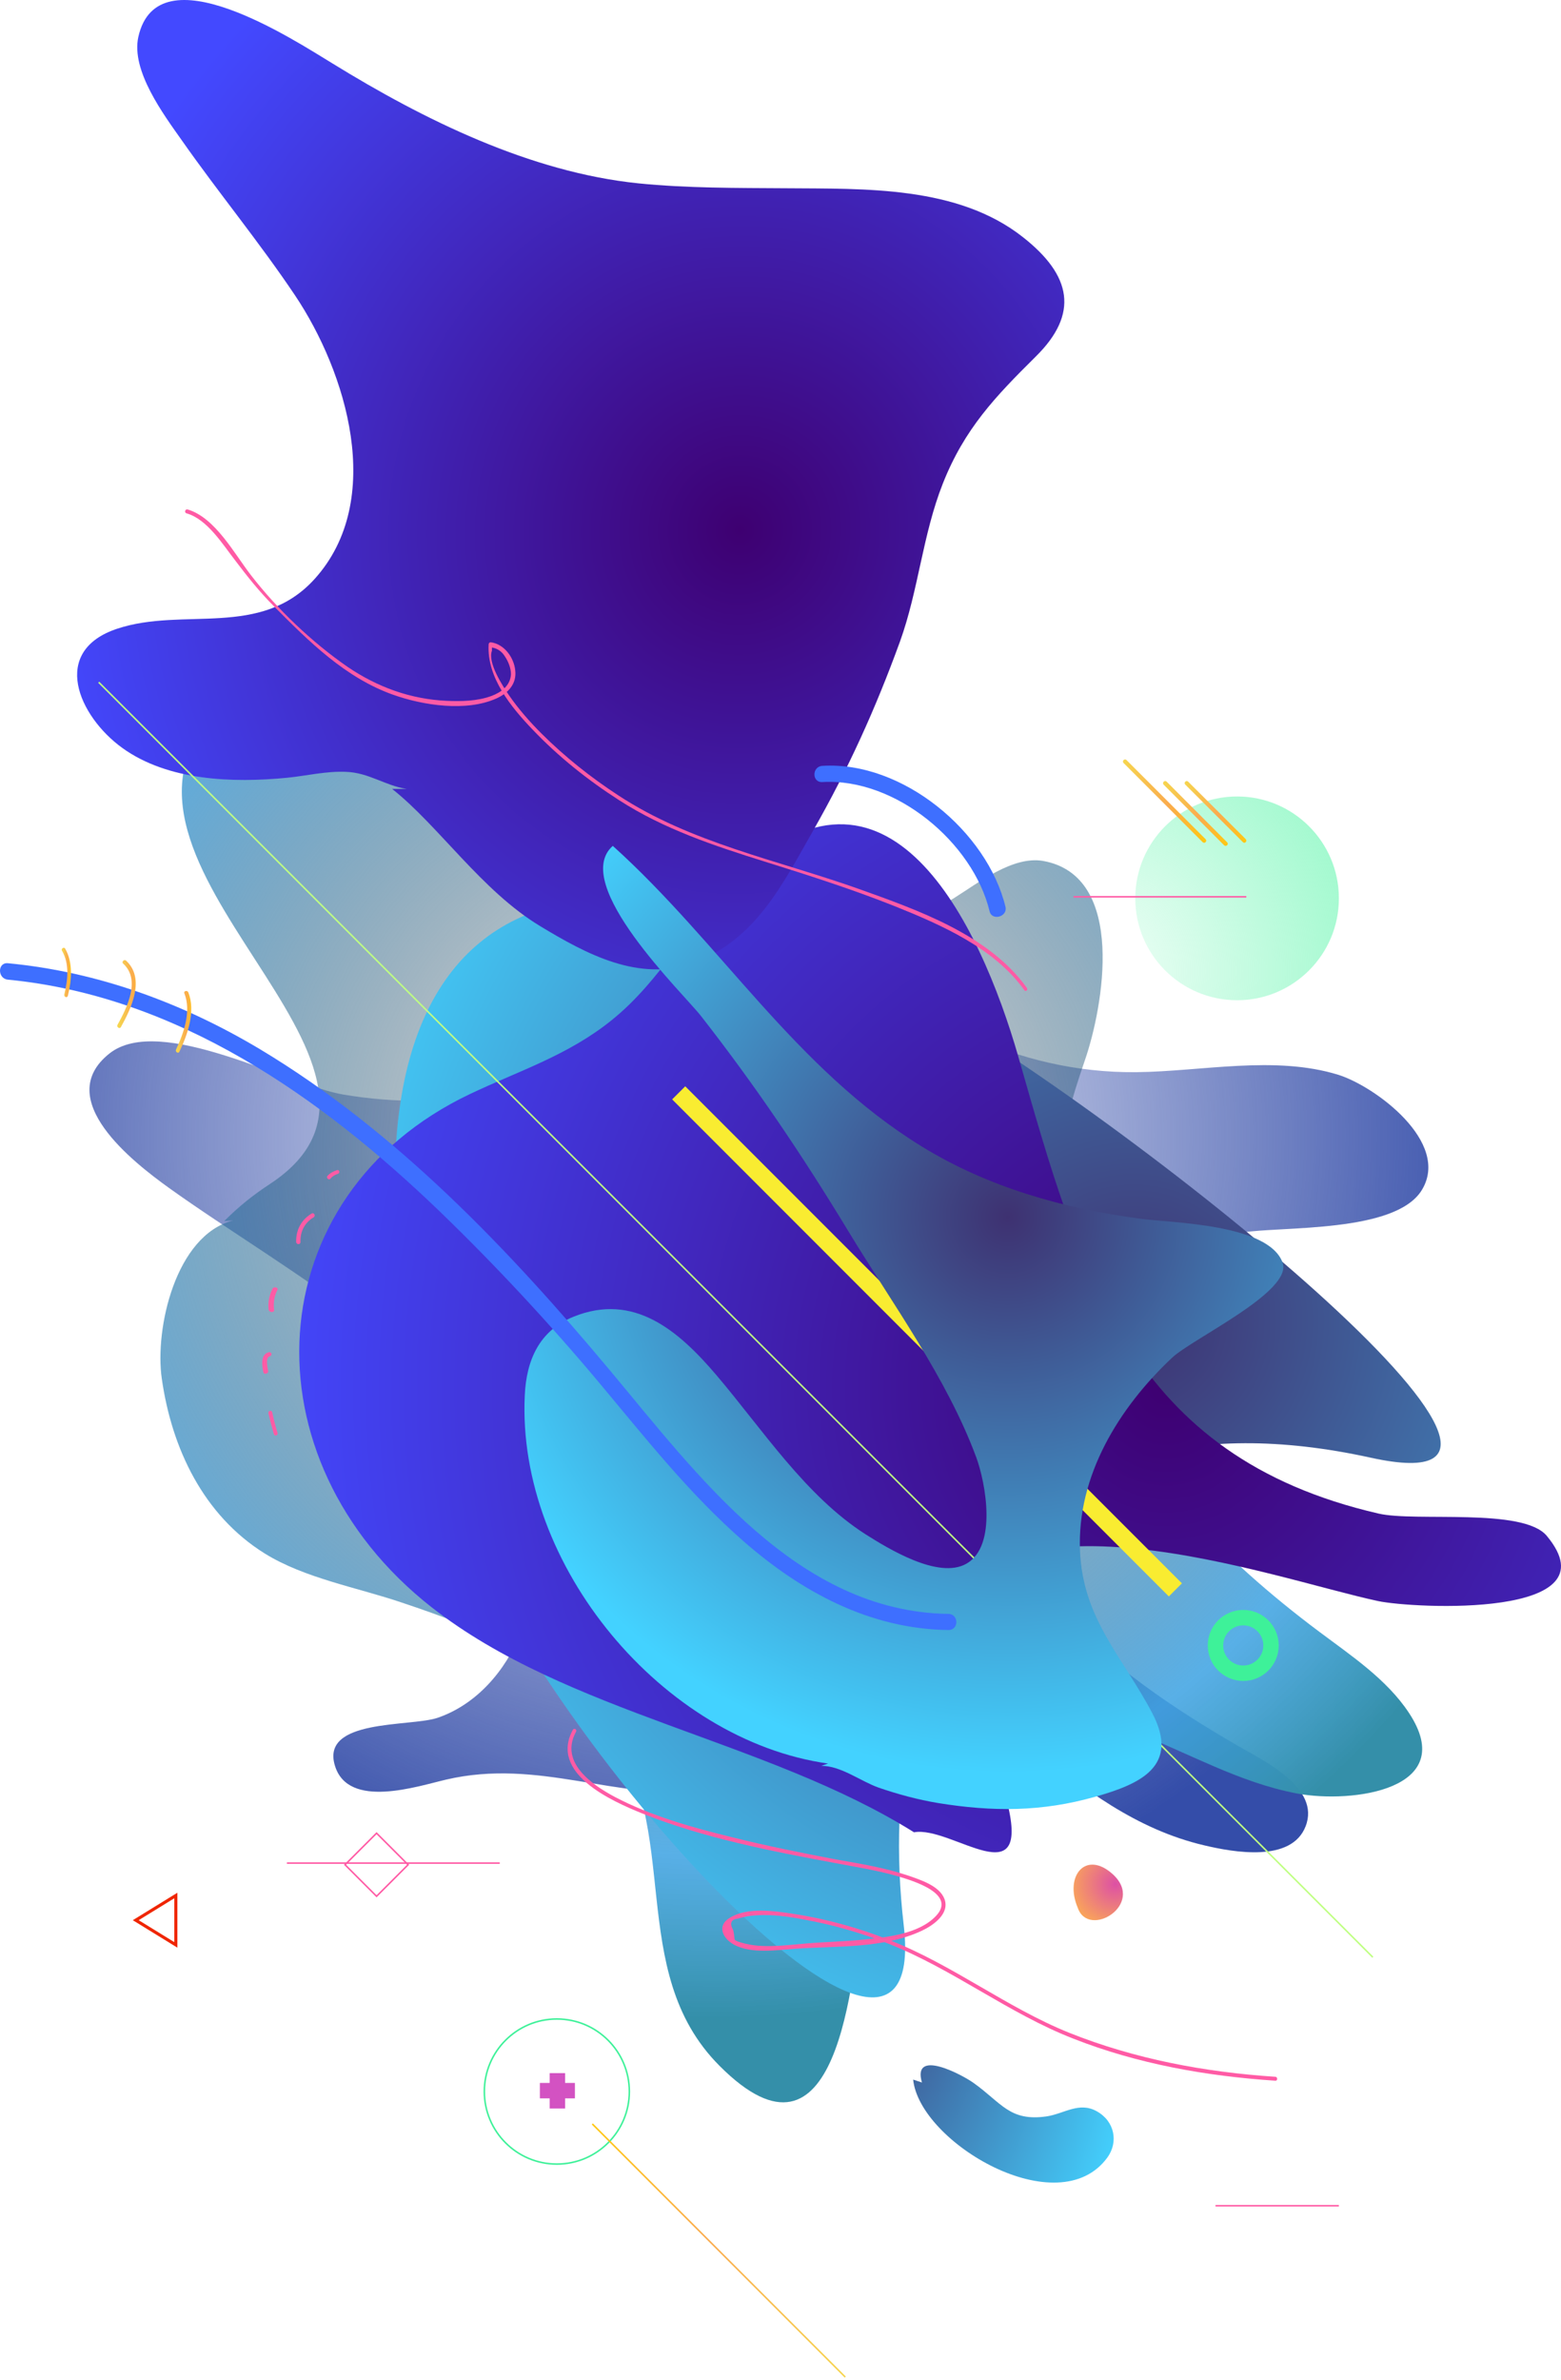 <?xml version="1.0" encoding="UTF-8"?>
<svg width="506px" height="771px" viewBox="0 0 506 771" version="1.1" xmlns="http://www.w3.org/2000/svg" xmlns:xlink="http://www.w3.org/1999/xlink">
    <!-- Generator: sketchtool 57.1 (101010) - https://sketch.com -->
    <title>7FFB9456-DFA6-44C7-BE20-11E2D24A24C5</title>
    <desc>Created with sketchtool.</desc>
    <defs>
        <radialGradient cx="46.552%" cy="34.065%" fx="46.552%" fy="34.065%" r="79.119%" gradientTransform="translate(0.466,0.341),scale(0.793,1),rotate(-90),translate(-0.466,-0.341)" id="radialGradient-1">
            <stop stop-color="#344DA9" stop-opacity="0" offset="0%"></stop>
            <stop stop-color="#344DA9" stop-opacity="0.873" offset="81.03%"></stop>
            <stop stop-color="#344DA9" offset="92.81%"></stop>
        </radialGradient>
        <radialGradient cx="46.571%" cy="34.106%" fx="46.571%" fy="34.106%" r="63.188%" gradientTransform="translate(0.466,0.341),scale(1,0.88),rotate(-90),translate(-0.466,-0.341)" id="radialGradient-2">
            <stop stop-color="#000000" stop-opacity="0" offset="0%"></stop>
            <stop stop-color="#40A4E3" stop-opacity="0.873" offset="81.03%"></stop>
            <stop stop-color="#348FA9" offset="100%"></stop>
        </radialGradient>
        <radialGradient cx="63.43%" cy="38.374%" fx="63.43%" fy="38.374%" r="66.244%" gradientTransform="translate(0.634,0.384),scale(1,0.952),rotate(-90),translate(-0.634,-0.384)" id="radialGradient-3">
            <stop stop-color="#3E3171" offset="0%"></stop>
            <stop stop-color="#43D2FF" offset="98.4%"></stop>
        </radialGradient>
        <radialGradient cx="67.302%" cy="56.235%" fx="67.302%" fy="56.235%" r="82.68%" gradientTransform="translate(0.673,0.562),scale(0.814,1),rotate(-21.779),translate(-0.673,-0.562)" id="radialGradient-4">
            <stop stop-color="#3E0071" offset="0%"></stop>
            <stop stop-color="#4349FF" offset="100%"></stop>
        </radialGradient>
        <radialGradient cx="67.302%" cy="56.235%" fx="67.302%" fy="56.235%" r="70.707%" gradientTransform="translate(0.673,0.562),scale(0.981,1),rotate(-25.712),translate(-0.673,-0.562)" id="radialGradient-5">
            <stop stop-color="#3E0071" offset="0%"></stop>
            <stop stop-color="#4349FF" offset="100%"></stop>
        </radialGradient>
        <radialGradient cx="63.347%" cy="38.415%" fx="63.347%" fy="38.415%" r="74.54%" gradientTransform="translate(0.633,0.384),scale(1,0.788),rotate(-90),translate(-0.633,-0.384)" id="radialGradient-6">
            <stop stop-color="#3E3171" offset="0%"></stop>
            <stop stop-color="#43D2FF" offset="98.4%"></stop>
        </radialGradient>
        <radialGradient cx="-36.778%" cy="-40.809%" fx="-36.778%" fy="-40.809%" r="258.756%" gradientTransform="translate(-0.368,-0.408),scale(0.585,1),rotate(-90),translate(0.368,0.408)" id="radialGradient-7">
            <stop stop-color="#3E3171" offset="0%"></stop>
            <stop stop-color="#43D2FF" offset="98.4%"></stop>
        </radialGradient>
        <radialGradient cx="63.249%" cy="38.492%" fx="63.249%" fy="38.492%" r="68.006%" gradientTransform="translate(0.632,0.385),scale(1,0.889),rotate(-90),translate(-0.632,-0.385)" id="radialGradient-8">
            <stop stop-color="#DD50A5" offset="0%"></stop>
            <stop stop-color="#FFB44B" offset="98.4%"></stop>
        </radialGradient>
        <radialGradient cx="-19.84%" cy="85.712%" fx="-19.84%" fy="85.712%" r="194.86%" id="radialGradient-9">
            <stop stop-color="#7EF7BC" stop-opacity="0.1" offset="0%"></stop>
            <stop stop-color="#7EF7BC" offset="98.4%"></stop>
        </radialGradient>
        <linearGradient x1="2.114%" y1="50.126%" x2="97.751%" y2="50.126%" id="linearGradient-10">
            <stop stop-color="#F6D54F" offset="0%"></stop>
            <stop stop-color="#FAAB4E" offset="54.79%"></stop>
            <stop stop-color="#FFC812" offset="100%"></stop>
        </linearGradient>
        <linearGradient x1="2.835%" y1="49.913%" x2="97.332%" y2="49.913%" id="linearGradient-11">
            <stop stop-color="#F6D54F" offset="0%"></stop>
            <stop stop-color="#FAAB4E" offset="54.79%"></stop>
            <stop stop-color="#FFC812" offset="100%"></stop>
        </linearGradient>
        <linearGradient x1="2.806%" y1="50.148%" x2="97.209%" y2="50.148%" id="linearGradient-12">
            <stop stop-color="#F6D54F" offset="0%"></stop>
            <stop stop-color="#FAAB4E" offset="54.79%"></stop>
            <stop stop-color="#FFC812" offset="100%"></stop>
        </linearGradient>
        <linearGradient x1="50.004%" y1="100.176%" x2="50.004%" y2="-0.202%" id="linearGradient-13">
            <stop stop-color="#F6D54F" offset="0%"></stop>
            <stop stop-color="#FAAB4E" offset="54.79%"></stop>
            <stop stop-color="#FFC812" offset="100%"></stop>
        </linearGradient>
        <linearGradient x1="9.645%" y1="50.172%" x2="88.717%" y2="50.172%" id="linearGradient-14">
            <stop stop-color="#F6D54F" offset="0%"></stop>
            <stop stop-color="#FAAB4E" offset="54.79%"></stop>
            <stop stop-color="#FFC812" offset="100%"></stop>
        </linearGradient>
        <linearGradient x1="9.465%" y1="49.861%" x2="92.613%" y2="49.861%" id="linearGradient-15">
            <stop stop-color="#F6D54F" offset="0%"></stop>
            <stop stop-color="#FAAB4E" offset="54.79%"></stop>
            <stop stop-color="#FFC812" offset="100%"></stop>
        </linearGradient>
        <linearGradient x1="16.2%" y1="50%" x2="83.876%" y2="50%" id="linearGradient-16">
            <stop stop-color="#F6D54F" offset="0%"></stop>
            <stop stop-color="#FAAB4E" offset="54.79%"></stop>
            <stop stop-color="#FFC812" offset="100%"></stop>
        </linearGradient>
    </defs>
    <g id="IMPACT-STORIES" stroke="none" stroke-width="1" fill="none" fill-rule="evenodd">
        <g id="impact-stories-landing-1-1" transform="translate(-50, -5446)">
            <g id="Group-13" transform="translate(0, 5392)">
                <g id="is-landing-s5-left" transform="translate(50, 54)">
                    <path d="M241.784,534.404 C265.578,552.401 259.098,576.786 228.506,580.194 C199.826,583.282 174.651,569.438 144.589,576.467 C135.348,578.596 112.935,586.157 108.58,571.994 C103.8,556.66 133.011,559.429 141.828,556.447 C166.79,547.928 179.643,513.533 169.871,489.254 C150.963,441.974 93.071,412.265 54.618,384.685 C43.252,376.485 16.803,356.04 35.498,341.238 C51.963,328.247 93.177,351.461 111.235,354.549 C144.058,360.086 185.061,355.721 202.481,322.923 C207.58,313.339 211.085,302.69 212.466,291.935 C213.528,283.416 209.811,264.888 217.246,258.073 C230.843,245.614 258.886,293 268.127,302.477 C294.789,329.738 329.737,347.628 368.189,347.308 C389.54,347.095 413.122,341.771 433.835,348.16 C445.732,351.887 470.27,369.99 460.922,385.43 C452.424,399.486 415.565,397.144 402.393,399.273 C369.358,404.704 342.696,420.571 330.374,452.517 C309.767,506.079 361.072,542.178 401.225,565.498 C409.723,570.397 428.099,579.129 423.213,591.588 C418.645,603.408 399.844,600 390.39,597.764 C346.52,587.541 320.177,544.627 279.705,527.483 C269.296,523.117 254.743,517.154 243.271,521.733 C235.623,524.714 225.744,533.872 239.022,538.77" id="Path" fill="url(#radialGradient-1)" fill-rule="nonzero"></path>
                    <path d="M75.548,395.334 C56.916,400.116 50.102,430.4 52.444,446.551 C55.638,469.078 65.859,490.756 85.769,503.188 C98.758,511.264 115.899,514.239 130.272,519.127 C156.038,527.734 179.78,537.298 196.815,559.506 C221.728,591.809 202.351,638.245 233.227,669.166 C271.662,707.739 276.347,641.857 279.647,616.249 C282.628,593.403 292.21,573.426 313.397,562.269 C353.323,541.229 382.389,573.851 420.504,580.97 C438.072,584.264 473.206,579.802 456.704,554.83 C449.464,543.886 437.859,536.235 427.531,528.478 C411.881,516.789 396.762,503.507 383.773,488.949 C366.632,469.716 349.171,444.32 344.167,418.817 C338.63,390.765 342.57,369.725 351.726,343.267 C357.475,326.584 365.46,283.761 338.098,278.873 C328.303,277.173 317.124,285.992 309.139,290.987 C295.617,299.275 283.373,302.144 267.19,302.569 C221.515,303.738 191.811,274.304 160.616,244.976 C137.299,223.193 98.864,201.09 70.863,229.356 C21.249,279.404 146.349,344.967 87.472,383.539 C81.829,387.258 77.464,390.765 72.673,395.546" id="Path" fill="url(#radialGradient-2)" fill-rule="nonzero"></path>
                    <path d="M292.945,320.722 C366.04,361.325 526.041,490.15 444.341,472.187 C326.411,446.252 282.32,532.134 292.945,623.651 C302.4,705.388 162.797,552.542 141.548,472.187 C94.802,295.106 174.802,255.035 292.945,320.722 Z" id="Path" fill="url(#radialGradient-3)" fill-rule="nonzero"></path>
                    <path d="M139.913,520.636 C78.709,472.678 83.073,387.267 152.367,354.376 C168.226,346.843 184.193,341.856 198.349,330.397 C214.422,317.453 223.47,298.991 238.159,284.562 C287.76,235.968 317.671,299.098 330.124,342.387 C350.135,412.413 366.208,471.723 446.891,490.291 C458.812,493.05 493.725,488.275 501.389,497.506 C523.742,524.349 458.174,521.06 446.678,518.62 C412.404,511.299 320.651,477.559 302.769,528.275 C292.976,556.18 320.545,562.015 326.186,582.705 C334.914,615.384 308.517,591.299 296.276,593.527 C248.483,563.607 183.767,555.012 139.913,520.636 Z" id="Path" fill="url(#radialGradient-4)" fill-rule="nonzero"></path>
                    <path d="M127.098,255.544 C142.188,267.432 156.109,288.555 175.13,300.019 C189.902,308.935 207.223,318.382 224.969,311.801 C244.948,304.371 253.661,286.432 263.544,269.131 C275.021,248.963 283.735,229.751 291.705,207.885 C297.762,191.114 299.037,173.281 305.626,156.617 C312.639,138.89 322.628,128.488 335.699,115.539 C349.833,101.634 347.389,89.215 331.555,76.796 C310.408,60.131 280.334,61.192 254.724,60.98 C238.997,60.874 222.632,60.98 206.904,59.388 C171.836,55.779 137.406,38.796 107.757,20.539 C95.324,13.002 51.117,-16.081 44.848,11.941 C42.404,22.874 53.03,37.097 58.875,45.377 C70.777,62.36 83.954,78.282 95.643,95.689 C112.221,120.421 125.079,161.924 102.019,187.505 C84.485,206.929 59.512,196.527 38.047,203.639 C16.156,210.857 25.401,231.98 39.641,242.276 C54.518,252.996 75.559,253.633 93.093,251.935 C99.469,251.298 105.845,249.706 112.327,250.024 C119.659,250.343 124.866,254.482 131.774,255.544" id="Path" fill="url(#radialGradient-5)" fill-rule="nonzero"></path>
                    <path d="M445,634 L32,221" id="Path" stroke="#BFFF82" stroke-width="0.5"></path>
                    <path d="M381,515 L220,354" id="Path" stroke="#F9EC31" stroke-width="6"></path>
                    <path d="M268.423,571.265 C214.863,563.703 167.455,507.147 170.106,451.976 C170.636,440.473 174.879,430.994 185.909,426.52 C205.424,418.639 219.848,430.887 232.257,445.479 C247.211,463.053 261.105,484.567 280.619,497.029 C287.725,501.502 304.165,511.727 313.286,506.508 C323.361,500.757 319.437,480.2 316.467,472.106 C306.922,446.331 289.21,422.26 274.998,398.828 C260.15,374.331 244.772,351.538 227.272,329.171 C221.651,321.929 184.636,286.355 198.636,274 C233.529,305.42 257.817,346.213 298.756,371.349 C320.392,384.662 344.785,391.479 369.709,394.781 C379.678,396.165 411.072,396.378 415.738,408.946 C419.238,418.319 386.572,433.55 379.891,439.834 C362.815,455.916 349.027,477.964 350.088,502.461 C351.043,524.508 363.982,536.756 373.527,554.969 C382.436,572.011 369.815,577.869 354.967,582.023 C337.679,586.922 321.77,586.922 304.058,584.046 C297.589,582.981 290.907,581.17 284.756,579.04 C279.029,577.017 272.453,571.904 266.195,572.011" id="Path" fill="url(#radialGradient-6)" fill-rule="nonzero"></path>
                    <path d="M296,673.631 C298.113,694.113 343.118,720.614 358.965,698.864 C362.557,693.902 361.394,687.145 355.478,683.872 C349.773,680.705 344.914,684.717 339.209,685.561 C327.271,687.251 324.736,681.232 315.544,674.687 C311.847,672.047 295.577,663.389 298.852,674.581" id="Path" fill="url(#radialGradient-7)" fill-rule="nonzero"></path>
                    <path d="M349.367,618.014 C352.863,628.114 371.299,616.984 360.809,607.193 C352.016,599.155 344.917,607.605 349.367,618.014" id="Path" fill="url(#radialGradient-8)" fill-rule="nonzero"></path>
                    <circle id="Oval" fill="url(#radialGradient-9)" fill-rule="nonzero" cx="401" cy="291" r="33"></circle>
                    <polygon id="Rectangle" stroke="#FF5BA5" stroke-width="0.5" transform="translate(122.063, 604.033) rotate(-135) translate(-122.063, -604.033) " points="114.835 596.805 129.291 596.804 129.291 611.261 114.834 611.261"></polygon>
                    <circle id="Oval" stroke="#3EF199" stroke-width="5" cx="403" cy="533" r="9"></circle>
                    <circle id="Oval" stroke="#3EF199" stroke-width="0.5" cx="180.5" cy="677.5" r="23.5"></circle>
                    <polygon id="Path" stroke="#EF2600" points="44 622 57 630 57 614"></polygon>
                    <g id="Group" transform="translate(175, 671)" stroke="#D352C2" stroke-width="5">
                        <path d="M5.679,12 L5.679,0.536" id="Path"></path>
                        <path d="M0,6.214 L11.357,6.214" id="Path"></path>
                    </g>
                    <path d="M93,603.5 L162,603.5" id="Path" stroke="#FF5BA5" stroke-width="0.5"></path>
                    <path d="M348,290.5 L404,290.5" id="Path" stroke="#FF5BA5" stroke-width="0.5"></path>
                    <path d="M394,714.5 L434,714.5" id="Path" stroke="#FF5BA5" stroke-width="0.5"></path>
                    <path d="M185.694,560.329 C178.038,574.47 198.242,583.402 208.238,587.442 C228.229,595.417 249.709,599.564 270.764,603.498 C277.463,604.774 284.375,605.837 290.968,607.751 C295.966,609.24 310.321,613.493 303.303,620.723 C297.773,626.465 287.565,627.528 280.121,628.273 C273.848,628.911 267.574,629.017 261.3,629.549 C254.707,630.08 247.051,631.25 240.564,629.336 C239.82,629.123 238.544,628.804 238.118,628.273 C238.012,627.316 237.906,626.252 237.693,625.296 C236.417,622.956 236.949,621.68 239.288,621.468 C241.202,620.83 243.329,620.511 245.349,620.404 C250.453,620.085 255.664,620.83 260.662,621.787 C270.019,623.488 279.377,626.146 288.097,629.655 C309.045,637.949 326.91,652.197 347.965,660.384 C368.807,668.571 391.031,672.506 413.362,673.994 C414.213,674.1 414.213,672.718 413.362,672.718 C390.606,671.23 367.85,666.976 346.582,658.47 C326.272,650.283 308.833,636.46 288.416,628.485 C278.526,624.551 267.893,621.574 257.365,619.979 C251.091,619.022 242.372,617.64 236.523,621.255 C232.27,623.807 234.29,627.954 238.012,629.974 C243.648,632.951 251.729,631.675 257.791,631.25 C271.189,630.293 286.395,631.25 298.837,625.402 C302.452,623.701 307.875,619.979 306.174,615.194 C304.579,610.835 298.305,608.921 294.371,607.539 C286.714,604.987 278.845,603.711 270.976,602.328 C259.811,600.202 248.646,597.969 237.587,595.204 C224.507,592.015 211.109,588.293 199.199,582.02 C191.649,577.979 181.441,570.855 186.651,561.073 C187.183,560.222 186.119,559.584 185.694,560.329 L185.694,560.329 Z" id="Path" fill="#FF5BA5" fill-rule="nonzero"></path>
                    <path d="M332.901,320.066 C320.558,302.792 297.361,294.738 278.102,287.849 C252.032,278.629 223.834,273.013 200.425,257.646 C191.487,251.818 183.081,245.141 175.526,237.617 C171.695,233.802 168.078,229.669 164.992,225.218 C162.97,222.25 157.969,214.62 159.459,210.805 C159.459,210.487 159.459,210.169 159.459,209.745 C161.374,210.063 162.757,211.123 163.715,212.713 C164.779,214.302 165.63,216.422 165.63,218.435 C165.417,222.144 162.438,224.264 159.352,225.43 C154.777,227.125 149.563,227.231 144.775,227.019 C133.07,226.489 122.323,222.568 112.64,215.998 C101.148,208.05 89.869,197.346 81.356,186.325 C75.93,179.33 69.758,167.673 60.82,165.024 C59.969,164.812 59.65,166.083 60.501,166.295 C67.204,168.203 72.205,176.363 76.249,181.556 C80.186,186.749 84.123,191.73 88.805,196.392 C100.084,207.732 111.895,219.495 127.324,225.006 C137.113,228.503 151.053,230.623 160.842,226.278 C164.673,224.582 167.546,221.509 167.013,217.164 C166.588,212.925 163.396,208.58 159.033,208.05 C158.714,208.05 158.395,208.368 158.395,208.686 C157.756,219.495 165.737,229.139 172.759,236.451 C181.059,245.141 190.636,252.771 200.744,259.236 C215.216,268.562 231.496,273.966 247.776,279.053 C262.034,283.504 276.293,288.061 290.126,293.572 C305.129,299.612 322.154,307.031 331.943,320.596 C332.262,321.443 333.327,320.808 332.901,320.066 L332.901,320.066 Z" id="Path" fill="#FF5BA5" fill-rule="nonzero"></path>
                    <path d="M89.977,464.16 C89.264,461.981 88.755,459.801 88.245,457.513 C88.042,456.641 86.819,456.968 87.023,457.84 C87.532,460.128 88.143,462.308 88.755,464.487 C88.958,465.359 90.181,465.032 89.977,464.16 L89.977,464.16 Z" id="Path" fill="#FF5BA5" fill-rule="nonzero"></path>
                    <path d="M86.925,444.139 C86.797,443.269 85.903,439.682 87.436,439.356 C88.457,439.03 87.947,437.726 87.053,438.052 C84.243,438.813 85.009,442.726 85.392,444.574 C85.52,445.334 87.053,445.008 86.925,444.139 L86.925,444.139 Z" id="Path" fill="#FF5BA5" fill-rule="nonzero"></path>
                    <path d="M88.848,424.337 C88.576,422.017 88.848,419.918 89.935,417.819 C90.343,417.046 88.712,416.604 88.304,417.488 C87.217,419.697 86.81,422.017 87.082,424.337 C87.353,425.221 88.984,425.221 88.848,424.337 L88.848,424.337 Z" id="Path" fill="#FF5BA5" fill-rule="nonzero"></path>
                    <path d="M97.393,402.34 C97.286,398.818 98.782,396.066 101.667,394.305 C102.414,393.865 101.773,392.655 101.026,393.095 C97.714,395.076 95.898,398.378 96.004,402.34 C96.111,403.22 97.393,403.22 97.393,402.34 L97.393,402.34 Z" id="Path" fill="#FF5BA5" fill-rule="nonzero"></path>
                    <path d="M107.105,381.805 C107.739,381.017 108.583,380.525 109.533,380.229 C110.378,379.934 109.956,378.752 109.217,379.047 C108.055,379.441 106.894,380.032 106.155,380.919 C105.627,381.51 106.577,382.396 107.105,381.805 L107.105,381.805 Z" id="Path" fill="#FF5BA5" fill-rule="nonzero"></path>
                    <path d="M390.79,271.833 C382.284,263.327 373.673,254.716 365.167,246.21 C364.529,245.572 363.572,246.529 364.21,247.167 C372.716,255.673 381.327,264.284 389.833,272.79 C390.471,273.428 391.428,272.471 390.79,271.833 L390.79,271.833 Z" id="Path" fill="url(#linearGradient-10)" fill-rule="nonzero"></path>
                    <path d="M397.787,272.859 C391.216,266.274 384.646,259.69 378.183,253.214 C377.536,252.566 376.567,253.537 377.213,254.185 C383.784,260.769 390.354,267.354 396.817,273.83 C397.464,274.37 398.433,273.506 397.787,272.859 L397.787,272.859 Z" id="Path" fill="url(#linearGradient-11)" fill-rule="nonzero"></path>
                    <path d="M403.835,271.85 C397.642,265.671 391.345,259.387 385.152,253.207 C384.523,252.579 383.578,253.521 384.208,254.15 C390.4,260.329 396.698,266.613 402.89,272.793 C403.52,273.421 404.36,272.479 403.835,271.85 L403.835,271.85 Z" id="Path" fill="url(#linearGradient-12)" fill-rule="nonzero"></path>
                    <path d="M274,770 L192,688" id="Path" stroke="url(#linearGradient-13)" stroke-width="0.5"></path>
                    <path d="M325.926,293.749 C320.033,269.391 292.606,246.502 266.571,248.077 C263.143,248.287 263.143,253.536 266.571,253.327 C290.356,251.962 315.426,272.96 320.783,295.219 C321.533,298.369 326.675,297.004 325.926,293.749 L325.926,293.749 Z" id="Path" fill="#3E6FFF" fill-rule="nonzero"></path>
                    <path d="M307.369,522.785 C258.462,522.04 226.247,477.992 197.754,443.945 C165.114,404.898 128.327,366.276 84.311,339.89 C59.22,324.888 31.683,314.78 2.552,312.014 C-0.851,311.695 -0.851,317.014 2.552,317.334 C57.412,322.653 103.874,355.211 142.574,392.449 C160.648,409.898 177.872,428.411 194.032,447.669 C208.917,465.437 223.376,483.844 240.919,499.165 C259.738,515.656 281.958,527.679 307.369,528 C310.877,528.105 310.877,522.785 307.369,522.785 L307.369,522.785 Z" id="Path" fill="#3E6FFF" fill-rule="nonzero"></path>
                    <path d="M58.157,340.668 C60.82,335.079 63.482,327.555 61.033,321.428 C60.713,320.676 59.435,320.998 59.755,321.751 C62.098,327.555 59.542,334.649 57.092,339.916 C56.666,340.775 57.838,341.42 58.157,340.668 L58.157,340.668 Z" id="Path" fill="url(#linearGradient-14)" fill-rule="nonzero"></path>
                    <path d="M39.195,332.684 C42.607,326.518 47.157,316.999 40.849,311.158 C40.229,310.618 39.298,311.591 39.918,312.132 C45.709,317.432 41.159,326.41 38.057,332.035 C37.747,332.684 38.781,333.441 39.195,332.684 L39.195,332.684 Z" id="Path" fill="url(#linearGradient-15)" fill-rule="nonzero"></path>
                    <path d="M21.993,322.539 C23.235,317.568 23.713,311.857 21.133,307.309 C20.751,306.569 19.7,307.309 20.082,307.944 C22.566,312.174 21.993,317.462 20.847,322.116 C20.656,322.962 21.802,323.385 21.993,322.539 L21.993,322.539 Z" id="Path" fill="url(#linearGradient-16)" fill-rule="nonzero"></path>
                </g>
            </g>
        </g>
    </g>
</svg>